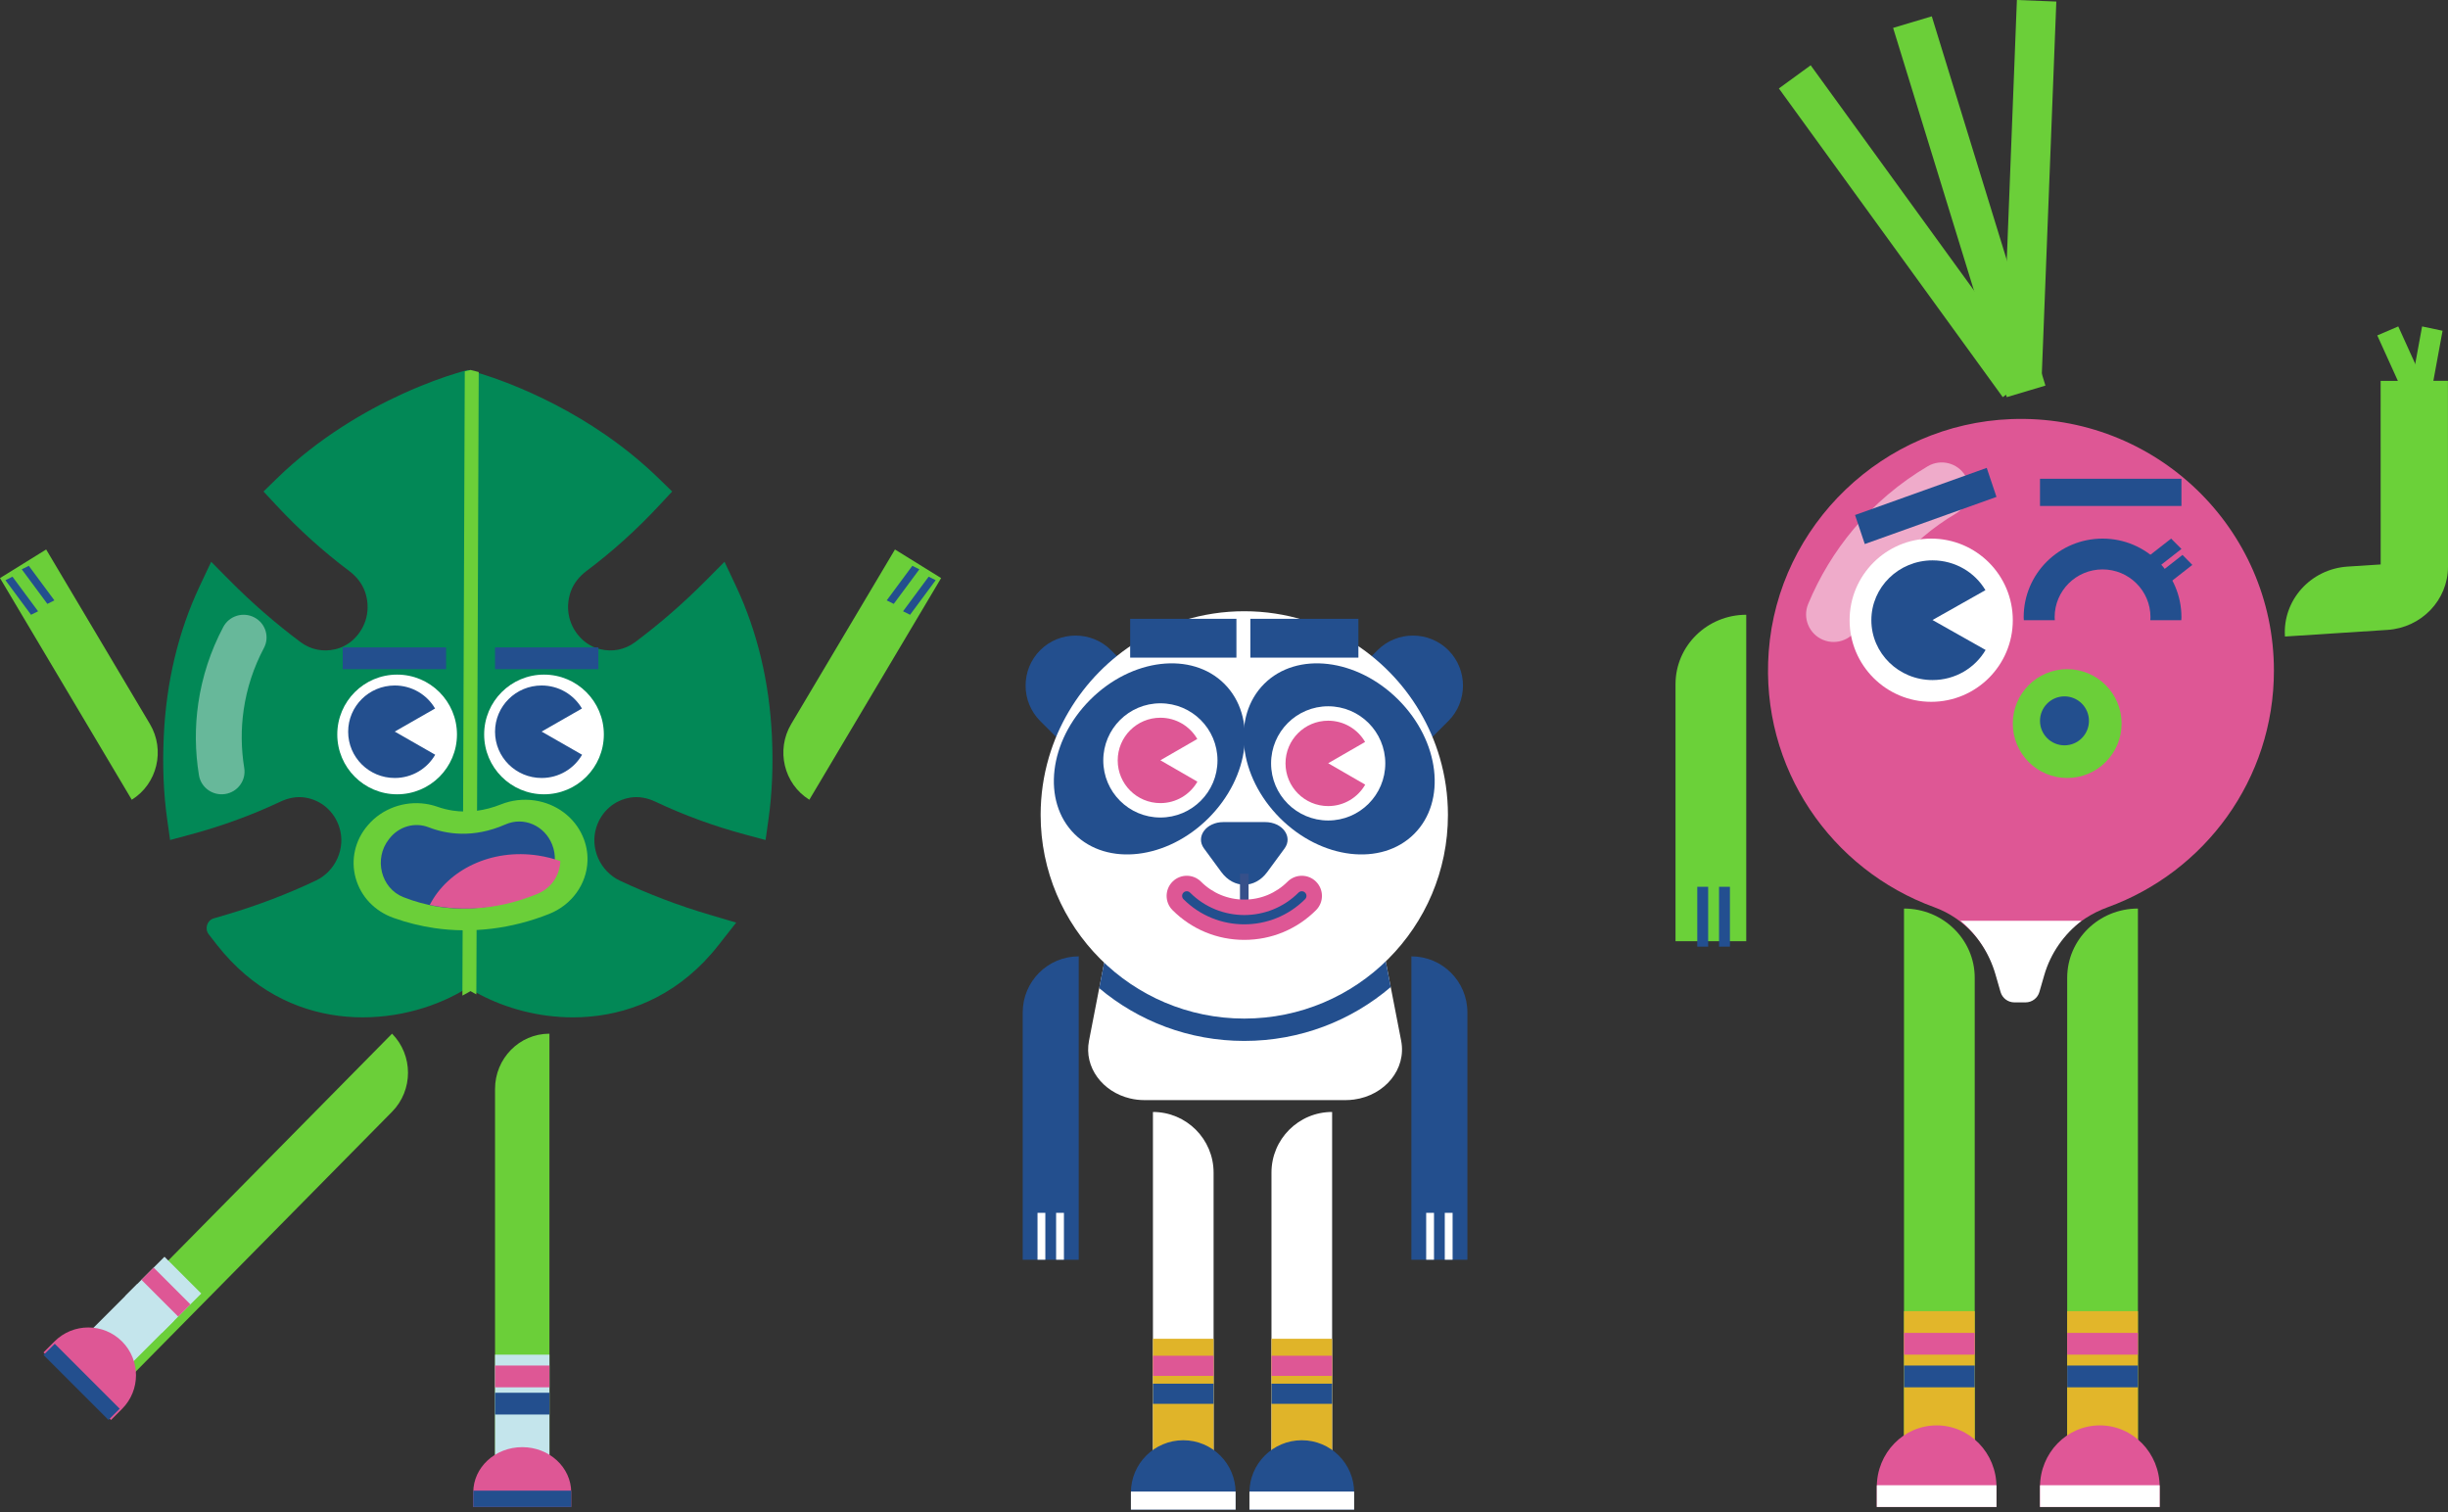 <?xml version="1.0" encoding="UTF-8"?>
<svg width="450px" height="278px" viewBox="0 0 450 278" version="1.1" xmlns="http://www.w3.org/2000/svg" xmlns:xlink="http://www.w3.org/1999/xlink">
    <rect x="0" y="0" width="450" height="278" fill="#333333" stroke="none"/>
    <title>Group 9</title>
    <g id="Desktop" stroke="none" stroke-width="1" fill="none" fill-rule="evenodd">
        <g id="Escola-M-C-Landing-Page" transform="translate(-300, -478)">
            <g id="Group-9" transform="translate(300, 478)">
                <g id="Group-438" transform="translate(188, 112.35)">
                    <path d="M60.928,89.751 C60.415,89.822 59.887,89.861 59.35,89.861 L22.392,89.861 C21.469,89.861 20.585,89.758 19.741,89.553 C14.684,88.362 11.229,83.834 12.184,78.951 L14.061,69.287 L18.652,45.676 L63.097,45.676 L67.65,69.082 L69.567,78.951 C70.576,84.174 66.561,88.984 60.928,89.751" id="Fill-400" fill="#FFFFFF"></path>
                    <path d="M67.649,69.082 C60.399,75.26 51.003,78.982 40.724,78.982 C30.572,78.982 21.271,75.346 14.061,69.287 L18.651,45.677 L63.097,45.677 L67.649,69.082 Z" id="Fill-402" fill="#234F8E"></path>
                    <path d="M23.255,27.201 L23.255,27.201 C19.675,30.781 13.817,30.781 10.237,27.201 L3.214,20.179 C-0.366,16.598 -0.366,10.74 3.214,7.16 C6.794,3.581 12.652,3.581 16.232,7.16 L23.255,14.183 C26.835,17.763 26.835,23.622 23.255,27.201" id="Fill-403" fill="#234F8E"></path>
                    <path d="M58.202,27.201 L58.202,27.201 C61.782,30.781 67.64,30.781 71.22,27.201 L78.243,20.179 C81.823,16.598 81.823,10.74 78.243,7.16 C74.663,3.581 68.805,3.581 65.225,7.16 L58.202,14.183 C54.622,17.763 54.622,23.622 58.202,27.201" id="Fill-404" fill="#234F8E"></path>
                    <path d="M78.165,37.44 C78.165,58.109 61.401,74.873 40.725,74.873 C20.057,74.873 3.293,58.109 3.293,37.44 C3.293,33.78 3.821,30.238 4.799,26.893 C8.318,14.886 17.697,5.372 29.625,1.672 C33.136,0.584 36.859,0 40.725,0 C44.59,0 48.322,0.584 51.832,1.672 C63.76,5.372 73.14,14.886 76.659,26.893 C77.637,30.238 78.165,33.78 78.165,37.44" id="Fill-405" fill="#FFFFFF"></path>
                    <path d="M69.047,16.264 C76.662,23.879 77.966,34.922 71.959,40.93 C65.952,46.937 54.908,45.633 47.293,38.018 C39.677,30.403 38.374,19.36 44.381,13.352 C50.388,7.345 61.431,8.649 69.047,16.264" id="Fill-406" fill="#234F8E"></path>
                    <path d="M12.41,16.264 C4.794,23.879 3.491,34.922 9.498,40.93 C15.505,46.937 26.548,45.633 34.164,38.018 C41.779,30.403 43.083,19.36 37.076,13.352 C31.069,7.345 20.025,8.649 12.41,16.264" id="Fill-407" fill="#234F8E"></path>
                    <path d="M10.296,119.199 L0,119.199 L0,73.734 C0,68.047 4.609,63.437 10.296,63.437 L10.296,119.199 Z" id="Fill-408" fill="#234F8E"></path>
                    <polygon id="Fill-409" fill="#FFFFFF" points="2.719 119.199 4.156 119.199 4.156 110.58 2.719 110.58"></polygon>
                    <polygon id="Fill-410" fill="#FFFFFF" points="6.138 119.199 7.575 119.199 7.575 110.58 6.138 110.58"></polygon>
                    <path d="M81.742,119.199 L71.446,119.199 L71.446,63.437 C77.132,63.437 81.742,68.047 81.742,73.734 L81.742,119.199 Z" id="Fill-411" fill="#234F8E"></path>
                    <polygon id="Fill-412" fill="#FFFFFF" points="74.165 119.199 75.602 119.199 75.602 110.58 74.165 110.58"></polygon>
                    <polygon id="Fill-413" fill="#FFFFFF" points="77.585 119.199 79.022 119.199 79.022 110.58 77.585 110.58"></polygon>
                    <path d="M56.875,155.561 L45.726,155.561 L45.726,103.189 C45.726,97.032 50.717,92.04 56.875,92.04 L56.875,155.561 Z" id="Fill-414" fill="#FFFFFF"></path>
                    <polygon id="Fill-415" fill="#E0B429" points="45.725 155.561 56.874 155.561 56.874 133.728 45.725 133.728"></polygon>
                    <polygon id="Fill-416" fill="#DE5795" points="45.725 140.551 56.874 140.551 56.874 136.848 45.725 136.848"></polygon>
                    <polygon id="Fill-417" fill="#234F8E" points="45.725 145.687 56.874 145.687 56.874 141.984 45.725 141.984"></polygon>
                    <path d="M60.924,165.135 L41.675,165.135 L41.675,162.004 C41.675,156.69 45.985,152.38 51.3,152.38 C56.615,152.38 60.924,156.69 60.924,162.004 L60.924,165.135 Z" id="Fill-418" fill="#234F8E"></path>
                    <path d="M41.686,161.81 C41.685,161.875 41.676,161.939 41.676,162.004 L41.676,165.135 L60.924,165.135 L60.924,162.004 C60.924,161.939 60.915,161.875 60.915,161.81 L41.686,161.81 Z" id="Fill-419" fill="#FFFFFF"></path>
                    <path d="M23.937,155.561 L35.087,155.561 L35.087,103.189 C35.087,97.032 30.095,92.04 23.937,92.04 L23.937,155.561 Z" id="Fill-420" fill="#FFFFFF"></path>
                    <polygon id="Fill-421" fill="#E0B429" points="23.938 155.561 35.087 155.561 35.087 133.728 23.938 133.728"></polygon>
                    <polygon id="Fill-422" fill="#DE5795" points="23.938 140.551 35.087 140.551 35.087 136.848 23.938 136.848"></polygon>
                    <polygon id="Fill-423" fill="#234F8E" points="23.938 145.687 35.087 145.687 35.087 141.984 23.938 141.984"></polygon>
                    <path d="M19.887,165.135 L39.136,165.135 L39.136,162.004 C39.136,156.69 34.827,152.38 29.512,152.38 C24.196,152.38 19.887,156.69 19.887,162.004 L19.887,165.135 Z" id="Fill-424" fill="#234F8E"></path>
                    <path d="M39.126,161.81 C39.127,161.875 39.136,161.939 39.136,162.004 L39.136,165.135 L19.887,165.135 L19.887,162.004 C19.887,161.939 19.896,161.875 19.897,161.81 L39.126,161.81 Z" id="Fill-425" fill="#FFFFFF"></path>
                    <path d="M44.949,47.937 C42.665,51.046 38.792,51.046 36.508,47.937 L35.247,46.22 L33.324,43.601 C31.742,41.449 33.719,38.757 36.882,38.757 L40.728,38.757 L44.575,38.757 C47.738,38.757 49.715,41.449 48.134,43.601 L46.21,46.22 L44.949,47.937 Z" id="Fill-426" fill="#234F8E"></path>
                    <path d="M66.649,27.967 C66.649,33.764 61.949,38.464 56.152,38.464 C50.355,38.464 45.655,33.764 45.655,27.967 C45.655,22.169 50.355,17.47 56.152,17.47 C61.949,17.47 66.649,22.169 66.649,27.967" id="Fill-427" fill="#FFFFFF"></path>
                    <path d="M62.958,31.872 C61.604,34.232 59.065,35.815 56.15,35.815 C51.814,35.815 48.307,32.301 48.307,27.965 C48.307,23.636 51.814,20.121 56.15,20.121 C59.051,20.121 61.582,21.689 62.936,24.028 L56.15,27.942 L62.958,31.872 Z" id="Fill-428" fill="#DE5795"></path>
                    <path d="M35.803,27.421 C35.803,33.218 31.103,37.917 25.306,37.917 C19.509,37.917 14.809,33.218 14.809,27.421 C14.809,21.623 19.509,16.924 25.306,16.924 C31.103,16.924 35.803,21.623 35.803,27.421" id="Fill-429" fill="#FFFFFF"></path>
                    <path d="M32.112,31.326 C30.758,33.686 28.22,35.269 25.305,35.269 C20.968,35.269 17.461,31.755 17.461,27.419 C17.461,23.09 20.968,19.575 25.305,19.575 C28.205,19.575 30.736,21.143 32.09,23.482 L25.305,27.396 L32.112,31.326 Z" id="Fill-430" fill="#DE5795"></path>
                    <polygon id="Fill-431" fill="#234F8E" points="41.845 8.529 61.707 8.529 61.707 1.393 41.845 1.393"></polygon>
                    <polygon id="Fill-432" fill="#234F8E" points="19.75 8.529 39.283 8.529 39.283 1.393 19.75 1.393"></polygon>
                    <line x1="40.728" y1="55.431" x2="40.728" y2="48.248" id="Stroke-433" stroke="#36508A" stroke-width="1.578"></line>
                    <path d="M40.729,60.408 C35.746,60.408 31.061,58.468 27.537,54.944 C26.091,53.498 26.091,51.153 27.537,49.708 C28.983,48.262 31.328,48.262 32.774,49.708 C34.898,51.832 37.724,53.003 40.729,53.003 C43.733,53.003 46.559,51.832 48.684,49.708 C50.13,48.262 52.475,48.262 53.921,49.708 C55.367,51.153 55.367,53.498 53.921,54.944 C50.397,58.468 45.712,60.408 40.729,60.408" id="Fill-434" fill="#DE5795"></path>
                    <path d="M40.729,57.552 C36.681,57.552 32.633,56.011 29.551,52.929 C29.218,52.596 29.218,52.055 29.551,51.721 C29.885,51.387 30.426,51.387 30.76,51.721 C36.257,57.217 45.201,57.217 50.698,51.721 C51.032,51.387 51.573,51.387 51.906,51.721 C52.24,52.055 52.24,52.596 51.906,52.929 C48.825,56.011 44.777,57.552 40.729,57.552" id="Fill-435" fill="#234F8E"></path>
                </g>
                <g id="Group-19" transform="translate(308, 0)">
                    <path d="M110,123.277 C110,97.115 88.185,76.023 61.672,77.035 C38.226,77.929 18.858,96.474 17.131,119.762 C15.536,141.247 28.694,159.904 47.56,166.754 C53.111,168.77 57.274,173.434 58.914,179.084 L59.814,182.183 C60.126,183.259 61.116,184 62.242,184 L64.207,184 C65.334,184 66.323,183.259 66.636,182.183 L67.485,179.255 C69.186,173.399 73.69,168.849 79.444,166.759 C97.272,160.283 110,143.26 110,123.277" id="Fill-430" fill="#DE5795"></path>
                    <path d="M52.373,169.248 C55.427,171.756 57.686,175.194 58.809,179.082 L59.75,182.338 C60.077,183.47 61.112,184.248 62.29,184.248 L64.346,184.248 C65.524,184.248 66.559,183.47 66.885,182.338 L67.775,179.262 C68.945,175.212 71.39,171.763 74.637,169.248 L52.373,169.248 Z" id="Fill-194" fill="#FFFFFF"></path>
                    <polygon id="Fill-432" fill="#6BCF39" points="68 70.874 60.893 73 40 5.127 47.107 3"></polygon>
                    <polygon id="Fill-433" fill="#6BCF39" points="67.248 71 60 70.714 62.752 0 70 0.286"></polygon>
                    <polygon id="Fill-434" fill="#6BCF39" points="60.154 73 66 68.744 24.845 12 19 16.257"></polygon>
                    <path d="M62,114 C62,122.284 55.285,129 47.001,129 C38.716,129 32,122.284 32,114 C32,105.716 38.716,99 47.001,99 C55.285,99 62,105.716 62,114" id="Fill-437" fill="#FFFFFF"></path>
                    <path d="M57,119.471 C55.059,122.78 51.421,125 47.243,125 C41.027,125 36,120.073 36,113.995 C36,107.927 41.027,103 47.243,103 C51.4,103 55.027,105.199 56.968,108.477 L47.243,113.964 L57,119.471 Z" id="Fill-438" fill="#234F8E"></path>
                    <path d="M27.121,117.612 C29.703,118.683 32.665,117.461 33.737,114.881 C35.419,110.836 37.684,107.099 40.469,103.775 C43.591,100.046 47.307,96.895 51.515,94.409 C53.921,92.987 54.717,89.886 53.294,87.483 C51.871,85.079 48.767,84.283 46.36,85.706 C41.162,88.779 36.567,92.674 32.706,97.284 C29.262,101.395 26.464,106.011 24.388,111.002 C23.317,113.581 24.54,116.54 27.121,117.612" id="Fill-439" fill="#FFFFFF" opacity="0.5" style="mix-blend-mode: overlay;"></path>
                    <path d="M82,133 C82,138.523 77.522,143 72,143 C66.477,143 62,138.523 62,133 C62,127.477 66.477,123 72,123 C77.522,123 82,127.477 82,133" id="Fill-440" fill="#6BCF39"></path>
                    <path d="M76,132.5 C76,134.985 73.986,137 71.501,137 C69.014,137 67,134.985 67,132.5 C67,130.015 69.014,128 71.501,128 C73.986,128 76,130.015 76,132.5" id="Fill-441" fill="#234F8E"></path>
                    <path d="M69.72,114 C69.709,113.813 69.692,113.628 69.692,113.44 C69.692,108.592 73.636,104.662 78.5,104.662 C83.364,104.662 87.308,108.592 87.308,113.44 C87.308,113.628 87.291,113.813 87.28,114 L92.972,114 C92.979,113.812 93,113.628 93,113.44 C93,105.466 86.5,99 78.5,99 C70.499,99 64,105.466 64,113.44 C64,113.628 64.021,113.812 64.028,114 L69.72,114 Z" id="Fill-442" fill="#234F8E"></path>
                    <polygon id="Fill-443" fill="#234F8E" points="67 93 93 93 93 88 67 88"></polygon>
                    <polygon id="Fill-444" fill="#234F8E" points="57.208 86 33 94.665 34.792 100 59 91.335"></polygon>
                    <polygon id="Fill-445" fill="#234F8E" points="86 102.986 91.102 99 93 100.903 87.754 105"></polygon>
                    <polygon id="Fill-446" fill="#234F8E" points="88 106.07 93.197 102 95 103.832 89.677 108"></polygon>
                    <path d="M13,173 L0,173 L0,125.756 C0,118.711 5.82,113 13,113 L13,113 L13,173 Z" id="Fill-447" fill="#6BD139"></path>
                    <polygon id="Fill-448" fill="#234F90" points="4 174 6 174 6 163 4 163"></polygon>
                    <polygon id="Fill-449" fill="#234F90" points="8 174 10 174 10 163 8 163"></polygon>
                    <path d="M85,266 L72,266 L72,179.728 C72,172.698 77.82,167 85,167 L85,266 Z" id="Fill-450" fill="#6BD139"></path>
                    <polygon id="Fill-451" fill="#E2B62A" points="72 266 85 266 85 241 72 241"></polygon>
                    <polygon id="Fill-452" fill="#E05797" points="72 249 85 249 85 245 72 245"></polygon>
                    <polygon id="Fill-453" fill="#234F90" points="72 255 85 255 85 251 72 251"></polygon>
                    <path d="M89,277 L67,277 L67,273.319 C67,267.067 71.925,262 78,262 L78,262 C84.075,262 89,267.067 89,273.319 L89,277 Z" id="Fill-454" fill="#E05797"></path>
                    <path d="M67.012,273 C67.011,273.079 67,273.156 67,273.234 L67,277 L89,277 L89,273.234 C89,273.156 88.99,273.079 88.989,273 L67.012,273 Z" id="Fill-455" fill="#FFFFFF"></path>
                    <path d="M42,266 L55,266 L55,179.728 C55,172.698 49.18,167 42,167 L42,167 L42,266 Z" id="Fill-456" fill="#6BD139"></path>
                    <polygon id="Fill-457" fill="#E2B62A" points="42 266 55 266 55 241 42 241"></polygon>
                    <polygon id="Fill-458" fill="#E05797" points="42 249 55 249 55 245 42 245"></polygon>
                    <polygon id="Fill-459" fill="#234F90" points="42 255 55 255 55 251 42 251"></polygon>
                    <path d="M37,277 L59,277 L59,273.319 C59,267.067 54.075,262 48,262 L48,262 C41.925,262 37,267.067 37,273.319 L37,277 Z" id="Fill-460" fill="#E05797"></path>
                    <path d="M58.988,273 C58.989,273.079 59,273.156 59,273.234 L59,277 L37,277 L37,273.234 C37,273.156 37.01,273.079 37.011,273 L58.988,273 Z" id="Fill-461" fill="#FFFFFF"></path>
                    <path d="M130.861,115.783 L112.027,117 L112.027,117 C111.577,110.34 116.738,104.583 123.556,104.143 L129.626,103.751 L129.616,70.004 L141.989,70 L142,104.155 C142.002,110.292 137.13,115.378 130.861,115.783" id="Fill-462" fill="#6BD139"></path>
                    <polygon id="Fill-463" fill="#6BD139" points="138 71.346 134.14 73 129 61.654 132.859 60"></polygon>
                    <polygon id="Fill-464" fill="#6BD139" points="138.761 73 135 72.205 137.239 60 141 60.795"></polygon>
                </g>
                <g id="Group-27" transform="translate(0, 68)">
                    <path d="M141.276,82.506 L140.733,86.402 L137.036,85.414 C131.278,83.867 125.702,81.834 120.456,79.346 C119.033,78.674 117.443,78.35 115.894,78.601 C112.913,79.079 110.561,81.145 109.633,84.037 C108.382,87.926 110.341,92.162 113.951,93.872 C119.19,96.342 124.711,98.448 130.366,100.117 L135.33,101.583 L132.081,105.715 C131.215,106.825 130.319,107.845 129.399,108.801 C122.218,116.189 113.519,119 105.322,119 C98.991,119 92.958,117.322 88.167,114.78 C87.767,114.569 87.373,114.349 86.988,114.122 C86.649,113.929 86.319,113.726 85.997,113.524 C85.556,113.807 85.1,114.082 84.629,114.342 C84.369,114.495 84.101,114.641 83.834,114.78 C72.052,121.025 52.757,122.07 39.913,105.715 L38.387,103.762 C37.569,102.726 38.048,101.169 39.291,100.805 L41.635,100.117 C47.29,98.448 52.812,96.342 58.051,93.863 C61.661,92.162 63.62,87.917 62.368,84.037 C61.432,81.145 59.081,79.079 56.1,78.601 C54.551,78.35 52.969,78.674 51.538,79.355 C46.291,81.834 40.715,83.867 34.965,85.406 L31.268,86.402 L30.718,82.506 C30.057,77.823 29.852,72.721 30.104,67.333 C30.561,57.329 32.795,48.021 36.743,39.661 L38.82,35.263 L42.209,38.681 C46.315,42.82 50.704,46.636 55.258,50.03 C57.083,51.4 59.364,51.877 61.645,51.335 C62.888,51.043 64.052,50.411 64.987,49.528 C67.395,47.252 68.197,43.874 67.08,40.723 C66.53,39.191 65.468,37.912 64.186,36.948 C59.474,33.416 54.976,29.366 50.822,24.901 L48.439,22.342 L50.94,19.903 C58.633,12.427 67.206,7.501 73.946,4.415 C78.194,2.471 81.71,1.264 83.834,0.616 C84.306,0.47 84.707,0.348 85.029,0.26 C85.572,0.105 85.91,0.017 85.997,0 C86.106,0.024 86.595,0.146 87.389,0.381 C87.625,0.446 87.884,0.527 88.167,0.616 C93.673,2.309 108.532,7.737 121.053,19.903 L123.563,22.342 L121.179,24.901 C117.026,29.366 112.527,33.424 107.808,36.955 C106.527,37.919 105.465,39.191 104.922,40.723 C103.804,43.865 104.599,47.236 106.99,49.504 C107.926,50.395 109.082,51.027 110.325,51.326 C112.614,51.885 114.903,51.407 116.743,50.038 C121.298,46.636 125.686,42.82 129.785,38.681 L133.182,35.263 L135.258,39.661 C139.199,48.021 141.433,57.329 141.898,67.333 C142.149,72.721 141.936,77.823 141.276,82.506" id="Fill-1" fill="#028856"></path>
                    <path d="M88,0.382 L87.563,114.78 C87.197,114.584 86.838,114.381 86.487,114.177 C86.009,114.462 85.513,114.74 85,115 L85.437,0.26 C86.025,0.105 86.393,0.016 86.487,0 C86.607,0.024 87.136,0.146 88,0.382" id="Fill-3" fill="#6BCF39"></path>
                    <g id="Group-5" transform="translate(0, 33)">
                        <path d="M0,5.258 L8.485,0 L27.557,32.08 C30.402,36.864 28.91,43.096 24.223,46 L24.223,46 L0,5.258 Z" id="Fill-5" fill="#6BCF39"></path>
                        <polygon id="Fill-7" fill="#234F8E" points="8.707 10 10 9.357 5.292 3 4 3.643"></polygon>
                        <polygon id="Fill-9" fill="#234F8E" points="5.707 12 7 11.357 2.292 5 1 5.643"></polygon>
                    </g>
                    <g id="Group-5-Copy" transform="translate(158.5, 56) scale(-1, 1) translate(-158.5, -56) translate(144, 33)">
                        <path d="M0,5.258 L8.485,0 L27.557,32.08 C30.402,36.864 28.91,43.096 24.223,46 L24.223,46 L0,5.258 Z" id="Fill-5" fill="#6BCF39"></path>
                        <polygon id="Fill-7" fill="#234F8E" points="8.707 10 10 9.357 5.292 3 4 3.643"></polygon>
                        <polygon id="Fill-9" fill="#234F8E" points="5.707 12 7 11.357 2.292 5 1 5.643"></polygon>
                    </g>
                    <path d="M101,201 L91,201 L91,132.157 C91,126.548 95.477,122 101,122 L101,122 L101,201 Z" id="Fill-11" fill="#6BCF39"></path>
                    <polygon id="Fill-13" fill="#C4E5EC" points="91 200 101 200 101 181 91 181"></polygon>
                    <polygon id="Fill-15" fill="#DE5795" points="91 187 101 187 101 183 91 183"></polygon>
                    <polygon id="Fill-16" fill="#234F8E" points="91 192 101 192 101 188 91 188"></polygon>
                    <path d="M105,209 L87,209 L87,206.3 C87,201.715 91.029,198 95.999,198 L95.999,198 C100.97,198 105,201.715 105,206.3 L105,209 Z" id="Fill-17" fill="#DE5795"></path>
                    <path d="M87.009,206 C87.008,206.06 87,206.117 87,206.176 L87,209 L105,209 L105,206.176 C105,206.117 104.991,206.06 104.991,206 L87.009,206 Z" id="Fill-18" fill="#234F8E"></path>
                    <path d="M17,177.823 L24.08,185 L72.067,136.355 C75.978,132.391 75.978,125.964 72.067,122 L72.067,122 L17,177.823 Z" id="Fill-19" fill="#6BCF39"></path>
                    <polygon id="Fill-20" fill="#C4E5EC" points="37 169.761 23.761 183 17 176.239 30.239 163"></polygon>
                    <polygon id="Fill-21" fill="#DE5795" points="35 171.756 32.756 174 26 167.244 28.244 165"></polygon>
                    <polygon id="Fill-22" fill="#C4E5EC" points="32 174.756 29.756 177 23 170.244 25.244 168"></polygon>
                    <path d="M8,180.589 L20.411,193 L22.43,190.981 C25.857,187.554 25.857,181.998 22.43,178.57 L22.43,178.57 C19.002,175.143 13.446,175.143 10.019,178.57 L8,180.589 Z" id="Fill-23" fill="#DE5795"></path>
                    <path d="M22,190.93 C21.961,190.972 21.927,191.016 21.885,191.058 L19.943,193 L8,181.057 L9.942,179.115 C9.984,179.075 10.028,179.04 10.07,179 L22,190.93 Z" id="Fill-24" fill="#234F8E"></path>
                    <path d="M111,67 C111,73.075 106.075,78 100,78 C93.924,78 89,73.075 89,67 C89,60.925 93.924,56 100,56 C106.075,56 111,60.925 111,67" id="Fill-25" fill="#FFFFFF"></path>
                    <path d="M107,70.728 C105.522,73.286 102.749,75 99.566,75 C94.83,75 91,71.194 91,66.497 C91,61.807 94.83,58 99.566,58 C102.734,58 105.498,59.699 106.976,62.232 L99.566,66.472 L107,70.728 Z" id="Fill-26" fill="#234F8E"></path>
                    <path d="M84,67 C84,73.075 79.075,78 73,78 C66.924,78 62,73.075 62,67 C62,60.925 66.924,56 73,56 C79.075,56 84,60.925 84,67" id="Fill-27" fill="#FFFFFF"></path>
                    <path d="M80,70.728 C78.522,73.286 75.749,75 72.566,75 C67.83,75 64,71.194 64,66.497 C64,61.807 67.83,58 72.566,58 C75.734,58 78.498,59.699 79.976,62.232 L72.566,66.472 L80,70.728 Z" id="Fill-28" fill="#234F8E"></path>
                    <polygon id="Fill-29" fill="#234F8E" points="91 55 110 55 110 51 91 51"></polygon>
                    <polygon id="Fill-30" fill="#234F8E" points="63 55 82 55 82 51 63 51"></polygon>
                    <path d="M41.406,77.946 C43.705,77.58 45.267,75.439 44.897,73.166 C44.314,69.6 44.28,65.997 44.796,62.459 C45.374,58.493 46.625,54.672 48.517,51.106 C49.598,49.067 48.803,46.547 46.74,45.478 C44.677,44.408 42.129,45.195 41.048,47.234 C38.711,51.641 37.164,56.364 36.449,61.27 C35.812,65.645 35.852,70.094 36.572,74.494 C36.942,76.768 39.106,78.313 41.406,77.946" id="Fill-31" fill="#FFFFFF" opacity="0.4" style="mix-blend-mode: overlay;"></path>
                    <path d="M107.995,90.237 C108.045,88.671 107.745,87.144 107.107,85.697 C105.553,82.17 102.251,79.714 98.277,79.128 C96.19,78.82 94.053,79.071 92.097,79.85 C89.12,81.038 86.156,81.426 83.289,81.003 C82.311,80.859 81.345,80.62 80.417,80.293 C79.709,80.044 78.972,79.862 78.226,79.752 C74.292,79.173 70.266,80.637 67.719,83.576 L67.598,83.716 C65.266,86.409 64.438,90.03 65.383,93.403 C66.337,96.81 68.867,99.473 72.323,100.71 C72.932,100.93 73.568,101.139 74.217,101.335 C75.402,101.693 76.637,102.002 77.987,102.271 C78.595,102.39 79.213,102.497 79.826,102.587 C86.807,103.615 94.114,102.715 100.96,99.983 C105.104,98.332 107.865,94.506 107.995,90.237" id="Fill-32" fill="#6BCF39"></path>
                    <path d="M97.979,96.209 C91.669,98.983 85.096,99.695 78.789,98.318 C78.78,98.317 78.769,98.313 78.758,98.312 C77.738,98.087 76.724,97.809 75.719,97.475 C75.174,97.293 74.65,97.102 74.149,96.904 C70.021,95.274 68.673,89.843 71.481,86.273 C71.522,86.222 71.563,86.169 71.603,86.116 C73.345,83.901 76.235,83.07 78.803,84.065 C82.004,85.307 86.962,86.152 92.913,83.536 C96.252,82.069 100.09,83.718 101.49,87.217 C101.864,88.15 102.025,89.121 101.997,90.07 C101.925,92.681 100.427,95.135 97.979,96.209" id="Fill-33" fill="#234F8E"></path>
                    <path d="M98.844,96.275 C92.32,98.984 85.523,99.679 79,98.334 C82.333,91.836 90.358,87.939 98.943,89.255 C100.359,89.472 101.716,89.818 103,90.28 C102.926,92.83 101.377,95.226 98.844,96.275" id="Fill-34" fill="#DE5795"></path>
                </g>
            </g>
        </g>
    </g>
</svg>
